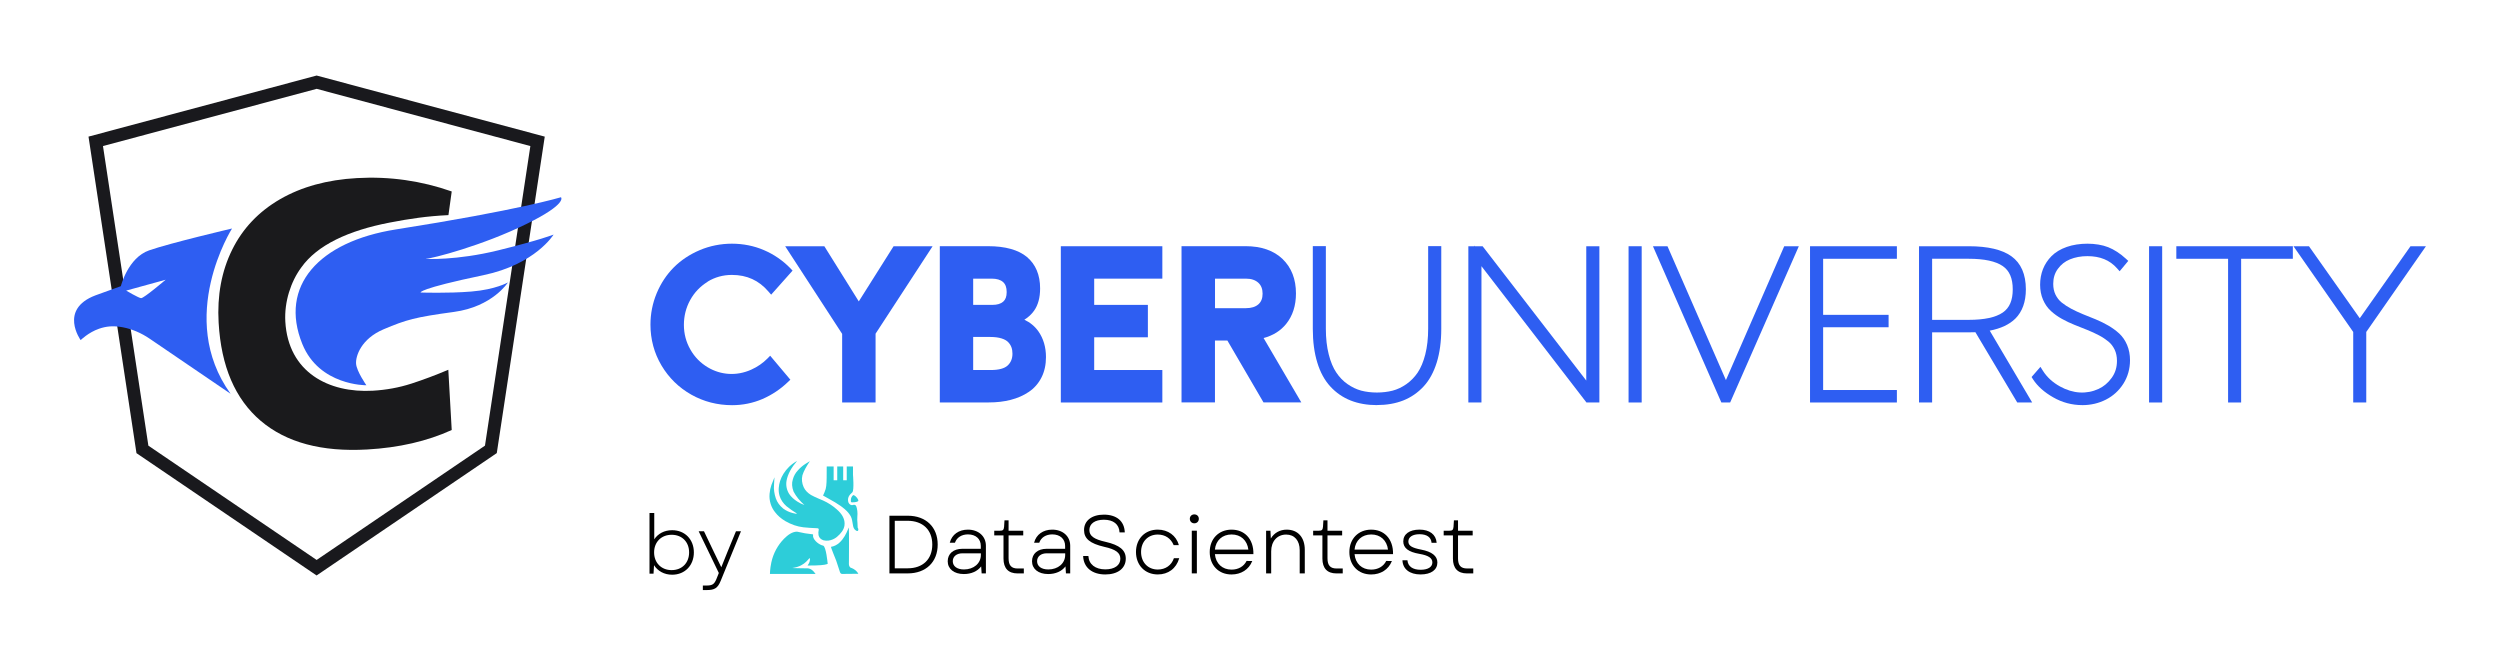 <svg xmlns="http://www.w3.org/2000/svg" viewBox="0 0 1920 500"><defs><style>.cls-1{fill:#2dcdd9;}.cls-2{fill:#2e5ef2;}.cls-3{fill:#19191d;}.cls-4{fill:#1a1a1c;}</style></defs><g id="Calque_4"><path class="cls-3" d="M243.18,441.99l-138.37-93.97-36.84-243.1,175.2-46.91,175.2,46.91-36.84,243.05-138.37,93.97v.05ZM113.9,342.24l129.28,87.8,129.28-87.8,34.86-230.07-164.14-43.95-164.09,43.95,34.86,230.07h-.05Z"></path></g><g id="Calque_7"><path class="cls-4" d="M315.86,294.64c-9.48,3.06-19.31,4.84-29.53,5.43-33.88,1.93-64.99-14.17-67.21-53.13-.84-15.11,4.2-30.67,12.3-41.58,12.2-17.14,36.05-28.3,67.85-34.42,15.55-3.01,28.69-4.94,45.13-5.73l2.52-18.17c-23.36-8.2-47.75-11.7-72.79-10.27-22.91,1.28-42.57,6.72-59.01,16.2-16.44,9.53-28.74,22.47-36.84,38.86-8.1,16.39-11.6,35.11-10.37,56.05,1.93,33.53,12.69,58.62,32.3,75.31,19.65,16.69,46.91,24,81.82,22.02,24.39-1.38,46.02-6.37,64.89-14.96l-2.62-46.27c-9.53,4.05-19.01,7.6-28.44,10.67"></path></g><g id="Calque_6"><path class="cls-2" d="M108.46,229.01c-2.02-.15-11.56-5.83-11.56-5.83l30.32-8.35s-16.79,14.32-18.81,14.12M178.24,175.48s-47.41,11.11-63.7,16.79c-16.3,5.68-21.73,27.51-21.73,27.51l-19.51,7.06c-28.39,10.77-11.36,34.37-11.36,34.37,0,0,5.98-5.93,14.12-8.74,5.28-1.83,10.72-2.52,18.12-1.14s14.42,4.49,20.69,8.74l62.22,42.37c-42.17-58.66,1.14-127.01,1.14-127.01"></path></g><g id="Calque_5"><path class="cls-2" d="M281.25,295.87s-36.05.44-49.08-31.7c-18.02-44.44,12.59-78.66,72.05-88,94.56-14.86,126.61-24.69,126.61-24.69,0,0,5.38,4.84-26.12,20.34-34.22,16.89-72.59,26.67-77.87,27.01,0,0,23.51,1.38,55.8-6.57,32.25-7.95,42.52-12.1,42.52-12.1,0,0-13.88,22.81-53.83,31.16-50.47,10.52-48.29,13.33-48.29,13.33,0,0,20.79.74,38.91-.74,18.76-1.53,28.15-7.01,28.15-7.01,0,0-11.65,18.62-41.53,22.67s-36.54,5.98-53.87,13.28c-17.33,7.31-21.63,20.59-21.23,26.47.4,5.83,7.9,16.54,7.9,16.54"></path></g><g id="Calque_3"><path class="cls-2" d="M543.41,216.32c5.63-3.46,11.9-5.18,18.72-5.18,11.51,0,20.74,4.2,28.1,12.84l2.02,2.32,16.44-18.47-1.73-1.83c-5.78-5.93-12.59-10.62-20.2-13.88-15.26-6.62-33.92-6.62-49.38,0-7.7,3.26-14.42,7.75-19.95,13.28-5.48,5.53-9.93,12.2-13.09,19.8-3.16,7.6-4.79,15.7-4.79,24.1,0,11.36,2.86,21.93,8.49,31.41,5.63,9.48,13.33,16.99,22.86,22.37s20.1,8.1,31.36,8.1c8.2,0,16.05-1.63,23.31-4.74,7.26-3.16,13.88-7.56,19.6-13.09l1.83-1.73-15.51-18.42-2.07,2.12c-3.46,3.51-7.65,6.42-12.49,8.59-11.46,5.14-23.46,4.05-33.23-1.73-5.68-3.36-10.22-7.95-13.48-13.73-3.31-5.73-4.99-12.15-4.99-18.96s1.63-13.23,4.84-19.06,7.7-10.52,13.38-14.02l-.05-.1Z"></path><polygon class="cls-2" points="659.55 231.48 633.09 189.11 603.01 189.11 646.77 256.42 646.77 309.11 672.44 309.11 672.44 256.27 716.24 189.11 686.27 189.11 659.55 231.48"></polygon><path class="cls-2" d="M786.61,245.61c3.06-1.88,5.58-4.2,7.51-6.91,3.11-4.35,4.69-10.12,4.69-17.18,0-10.37-3.41-18.52-10.12-24.15-6.57-5.48-16.64-8.3-29.83-8.3h-37.09v120h37.63c6.07,0,11.7-.64,16.84-1.98,5.19-1.33,9.83-3.36,13.83-6.07,4.15-2.77,7.46-6.52,9.78-11.11,2.32-4.54,3.46-9.83,3.46-15.7,0-7.6-1.98-14.27-5.83-19.75-2.72-3.85-6.37-6.86-10.81-8.94l-.05.1ZM770.46,231.68c-1.88,1.63-4.64,2.47-8.25,2.47h-14.81v-20.15h14.32c3.8,0,6.72.89,8.64,2.62,1.88,1.68,2.77,4.2,2.77,7.7s-.89,5.78-2.67,7.36ZM747.4,258.79h13.23c3.41,0,6.32.4,8.64,1.14,2.22.69,3.9,1.68,4.99,2.81,1.19,1.23,1.98,2.52,2.52,3.95.54,1.48.79,3.16.79,4.94,0,3.75-1.19,6.72-3.65,9.04s-6.86,3.51-12.99,3.51h-13.53v-25.43.05Z"></path><polygon class="cls-2" points="814.71 309.11 892.68 309.11 892.68 284.17 840.34 284.17 840.34 259.04 881.57 259.04 881.57 234.15 840.34 234.15 840.34 214 892.68 214 892.68 189.11 814.71 189.11 814.71 309.11"></polygon><path class="cls-2" d="M970.36,259.63c7.31-1.93,13.18-5.58,17.48-10.96,4.94-6.17,7.46-14.02,7.46-23.31,0-10.96-3.46-19.85-10.27-26.42-6.77-6.52-16.39-9.88-28.49-9.88h-49.13v120h25.68v-47.55h9.53l27.75,47.55h29.04l-28.99-49.48-.05.05ZM969.67,225.56c0,3.56-1.04,6.22-3.21,8.15-2.27,1.98-5.43,2.96-9.58,2.96h-23.75v-22.67h23.75c4.1,0,7.16,1.04,9.48,3.11,2.22,2.02,3.31,4.79,3.31,8.44Z"></path><path class="cls-2" d="M1010.9,252.67v-60.84h4.59v60.69c0,7.6.79,14.42,2.32,20.39,1.53,6.02,3.6,10.91,6.22,14.76,2.57,3.85,5.68,7.06,9.33,9.58,3.6,2.52,7.41,4.35,11.36,5.38s8.2,1.53,12.74,1.53,8.69-.49,12.64-1.53c3.95-1.04,7.75-2.81,11.41-5.38,3.65-2.57,6.77-5.73,9.38-9.58,2.62-3.85,4.64-8.79,6.22-14.76,1.53-5.98,2.32-12.79,2.32-20.39v-60.69h4.69v60.84c0,9.48-1.09,17.78-3.31,24.94s-5.38,12.99-9.53,17.48-9.04,7.85-14.67,10.07c-5.63,2.22-12,3.31-19.11,3.31s-13.48-1.09-19.11-3.31c-5.63-2.22-10.52-5.58-14.67-10.07s-7.31-10.32-9.48-17.48-3.31-15.46-3.31-24.94h-.05Z"></path><path class="cls-2" d="M1057.47,311.13c-7.41,0-14.17-1.19-20.1-3.51-6.02-2.37-11.26-5.98-15.65-10.77-4.39-4.74-7.8-10.96-10.07-18.52-2.27-7.36-3.41-16.05-3.41-25.73v-63.55h10.02v63.41c0,7.36.74,13.97,2.22,19.75,1.43,5.68,3.41,10.37,5.83,13.93,2.37,3.56,5.28,6.57,8.64,8.89,3.36,2.32,6.86,4,10.52,4.99,7.41,1.93,16.54,1.93,24.05,0,3.6-.94,7.16-2.62,10.57-4.99,3.36-2.37,6.27-5.33,8.69-8.89,2.42-3.6,4.39-8.3,5.83-13.93,1.48-5.78,2.22-12.39,2.22-19.75v-63.41h10.07v63.55c0,9.73-1.19,18.37-3.46,25.73-2.32,7.51-5.73,13.73-10.12,18.47s-9.63,8.39-15.65,10.77c-5.93,2.32-12.69,3.51-20.1,3.51l-.1.05Z"></path><path class="cls-2" d="M1130.4,306.39v-114.61h6.96l83.6,108.39v-108.39h4.69v114.61h-5.88l-84.64-109.92v109.92h-4.74Z"></path><polygon class="cls-2" points="1228.32 309.11 1218.4 309.11 1137.76 204.42 1137.76 309.11 1127.69 309.11 1127.69 189.11 1132.38 189.11 1132.38 188.57 1132.77 189.11 1138.65 189.11 1218.25 292.27 1218.25 189.11 1228.32 189.11 1228.32 309.11"></polygon><path class="cls-2" d="M1253.46,306.39v-114.61h4.69v114.61h-4.69Z"></path><rect class="cls-2" x="1250.74" y="189.11" width="10.07" height="120"></rect><path class="cls-2" d="M1273.56,191.83h5.28l46.62,106.86,46.57-106.86h5.28l-50.32,114.61h-3.26s-50.17-114.61-50.17-114.61Z"></path><polygon class="cls-2" points="1328.76 309.11 1322 309.11 1269.46 189.11 1280.62 189.11 1325.51 291.92 1370.29 189.11 1381.5 189.11 1328.76 309.11"></polygon><path class="cls-2" d="M1392.81,306.39v-114.61h61.28v4.25h-56.59v48.44h50.27v4.15h-50.27v53.58h56.59v4.15h-61.28v.05Z"></path><polygon class="cls-2" points="1456.81 309.11 1390.1 309.11 1390.1 189.11 1456.81 189.11 1456.81 198.74 1400.17 198.74 1400.17 241.8 1450.44 241.8 1450.44 251.33 1400.17 251.33 1400.17 299.53 1456.81 299.53 1456.81 309.11"></polygon><path class="cls-2" d="M1476.46,306.39v-114.61h35.46c14.17,0,24.54,2.42,31.21,7.16,6.67,4.79,9.97,12.54,9.97,23.21,0,8.89-2.42,15.7-7.26,20.54-4.84,4.84-12.25,7.9-22.17,9.14l32.2,54.52h-5.14l-32.2-54.07c-1.48.1-3.7.15-6.67.15h-30.76v53.87h-4.69l.05.1ZM1481.15,248.32h30.76c12.59,0,21.83-2.02,27.75-6.07,5.88-4.05,8.84-10.77,8.84-20.1s-2.96-16-8.84-20.05-15.16-6.07-27.75-6.07h-30.76v52.29Z"></path><path class="cls-2" d="M1560.66,309.11h-11.41l-32.15-53.97c-1.38.05-3.06.1-5.18.1h-28.05v53.87h-10.07v-120h38.17c14.67,0,25.68,2.57,32.79,7.7,7.36,5.28,11.11,13.83,11.11,25.38,0,9.58-2.72,17.14-8.05,22.47-4.59,4.54-11.21,7.65-19.7,9.28l32.59,55.16h-.05ZM1483.87,245.65h28.05c12,0,20.79-1.88,26.22-5.63,5.18-3.56,7.65-9.38,7.65-17.83s-2.52-14.27-7.65-17.83c-5.43-3.75-14.22-5.63-26.22-5.63h-28.05v46.91Z"></path><path class="cls-2" d="M1563.62,289.85l3.11-3.56c3.31,5.23,8,9.53,14.07,12.89,6.02,3.36,12.1,5.04,18.12,5.04,4.84,0,9.48-1.04,13.93-3.06s8.15-5.18,11.21-9.43c3.01-4.25,4.54-9.09,4.54-14.57,0-3.56-.69-6.81-2.02-9.63s-3.16-5.23-5.43-7.16-4.94-3.65-7.85-5.23c-2.96-1.53-6.02-2.96-9.28-4.25s-6.52-2.57-9.78-3.9c-3.26-1.28-6.37-2.81-9.33-4.44-2.96-1.68-5.58-3.56-7.85-5.63-2.32-2.07-4.1-4.69-5.43-7.8-1.33-3.11-2.02-6.57-2.02-10.47s.64-7.51,2.02-10.91,3.36-6.47,6.02-9.14,6.22-4.84,10.62-6.37c4.39-1.53,9.43-2.32,15.16-2.32s10.52.84,14.81,2.52,8.49,4.44,12.69,8.3l-2.96,3.56c-6.02-6.81-14.27-10.22-24.74-10.22-5.28,0-10.07.89-14.42,2.67s-7.8,4.54-10.52,8.25c-2.72,3.7-4.05,8.1-4.05,13.14,0,3.46.64,6.62,2.02,9.38,1.33,2.77,3.16,5.09,5.43,6.96s4.94,3.56,7.85,5.14,6.02,3.01,9.28,4.3,6.52,2.62,9.78,3.95,6.37,2.86,9.28,4.59c2.96,1.73,5.58,3.6,7.85,5.73s4.1,4.74,5.43,7.95,2.02,6.72,2.02,10.67c0,6.17-1.53,11.65-4.64,16.54-3.11,4.89-7.21,8.64-12.35,11.26-5.14,2.62-10.76,3.95-16.94,3.95-7.51,0-14.52-1.88-21.04-5.58s-11.36-8.05-14.57-12.99l-.05-.1Z"></path><path class="cls-2" d="M1599.22,311.13c-7.95,0-15.51-2.02-22.37-5.98-6.86-3.9-12.1-8.59-15.51-13.88l-1.09-1.73,6.81-7.8,1.93,3.06c3.06,4.84,7.46,8.89,13.09,12,10.07,5.58,20.44,6.12,29.63,1.88,3.95-1.83,7.36-4.69,10.12-8.54,2.72-3.8,4-8.05,4-13.04,0-3.16-.59-6.02-1.73-8.49-1.19-2.47-2.77-4.59-4.74-6.22-2.17-1.78-4.64-3.46-7.41-4.89-2.86-1.48-5.88-2.91-9.04-4.15l-9.78-3.9c-3.31-1.33-6.57-2.86-9.63-4.59-3.11-1.73-5.93-3.75-8.35-5.98-2.57-2.32-4.64-5.28-6.12-8.74-1.48-3.41-2.22-7.31-2.22-11.51s.74-8.2,2.17-11.9c1.48-3.75,3.7-7.11,6.62-10.07,2.96-2.96,6.86-5.33,11.65-7.01,9.33-3.31,22.67-3.41,31.85.2,4.59,1.83,9.14,4.79,13.53,8.79l1.88,1.73-6.62,7.95-2.07-2.32c-5.58-6.27-12.99-9.28-22.72-9.28-4.94,0-9.43.84-13.38,2.47-3.9,1.63-6.91,4-9.33,7.36-2.37,3.26-3.51,7.01-3.51,11.51,0,3.06.59,5.83,1.73,8.2,1.19,2.42,2.77,4.44,4.69,6.02,2.17,1.73,4.64,3.36,7.41,4.84,2.81,1.48,5.88,2.91,9.04,4.2,3.26,1.28,6.52,2.62,9.78,3.95,3.31,1.38,6.57,2.96,9.63,4.74,3.11,1.83,5.93,3.85,8.35,6.07,2.57,2.37,4.64,5.38,6.12,8.89s2.22,7.41,2.22,11.7c0,6.62-1.73,12.69-5.09,18.02-3.36,5.28-7.85,9.38-13.38,12.2-5.48,2.81-11.6,4.25-18.17,4.25Z"></path><path class="cls-2" d="M1653.2,306.39v-114.61h4.69v114.61h-4.69Z"></path><rect class="cls-2" x="1650.48" y="189.11" width="10.07" height="120"></rect><path class="cls-2" d="M1674.13,196.03v-4.25h84.05v4.25h-39.7v110.37h-4.59v-110.37s-39.75,0-39.75,0Z"></path><polygon class="cls-2" points="1721.19 309.11 1711.17 309.11 1711.17 198.74 1671.42 198.74 1671.42 189.11 1760.9 189.11 1760.9 198.74 1721.19 198.74 1721.19 309.11"></polygon><path class="cls-2" d="M1766.58,191.83h5.28l40.44,57.28,40.34-57.28h5.28l-43.41,62.27v52.29h-4.59v-52.29l-43.41-62.27h.05Z"></path><polygon class="cls-2" points="1817.29 309.11 1807.27 309.11 1807.27 254.94 1761.39 189.11 1773.29 189.11 1812.3 244.42 1851.26 189.11 1863.12 189.11 1817.29 254.94 1817.29 309.11"></polygon><path class="cls-1" d="M632.44,414.95c-1.87-.65-3.3-1.78-3.81-3.93-.22-1.44-.16-2.91.18-4.32.01-.54-.28-.87-.88-1-4.24-.18-8.21-.42-10.93-.74-2.35-.28-4.66-.8-6.9-1.56-2.42-.83-4.76-1.9-6.97-3.19-3.18-1.89-5.85-4.16-7.89-6.87-1.5-1.86-2.64-3.99-3.35-6.27-.82-2.56-1.11-5.26-.85-7.93.19-2.28.67-4.54,1.42-6.7l2.34-5.89-.35,5.64c-.34,3.6.24,7.11,1.38,10.55,1.05,3.05,3,5.64,5.68,7.84,2.18,1.61,4.66,2.78,7.29,3.43l2.4.55h.38l.45-.19c-2.83-1.7-5.54-3.6-8.1-5.67-2.47-2.22-4.26-4.82-5.21-7.89-.58-1.96-.8-4.01-.64-6.05.13-1.82.48-3.62,1.03-5.35.63-1.95,1.5-3.81,2.59-5.54,1.23-2,2.72-3.83,4.41-5.45,1.82-1.73,3.86-3.22,6.06-4.43-4.24,4.91-7.12,9.94-8.09,15.13-.64,3.53.08,7.18,2,10.21,1.49,2.23,3.58,4.15,6.17,5.81,1.73,1.13,3.59,2.04,5.54,2.72-3.5-3.13-6.38-6.54-8.35-10.37-1.27-3.35-1.48-6.46-.55-9.3.71-2.66,2.09-5.1,4-7.08,1.65-1.84,3.54-3.46,5.62-4.81l3.49-2.13c-2.64,3.89-4.76,7.6-5.75,10.87-.73,3.08-.35,6.09.94,9.03,1.07,2.43,3.01,4.42,5.6,6.04,2.71,1.58,9.32,4.27,9.32,4.27,3.72,1.67,7.17,3.88,10.24,6.56,4.51,3.81,6.84,7.98,6.21,12.67-.49,3.23-2.68,6.17-6.01,8.9,0,0-4.54,3.88-10.16,2.43"></path><path class="cls-1" d="M638.21,419.98c-.32.05,4,10.63,4,10.63l2.85,8.66c.35,1.14,1.05,1.61,2.03,1.51l12.12-.12c-.97-1.78-2.51-3.36-5.34-4.48-1.22-.15-1.94-1.74-1.92-2.95l.04-2.77s.19-24.15-.13-25.25c-.19-.65-3.65,13.19-13.66,14.77"></path><path class="cls-1" d="M634.92,358.24l-.05,8.76s.02,5.98-.75,8.54c-.54,1.73-1.22,3.41-2.02,5.03l4.43,2.49,4.78,2.72,4.19,2.71s1.54,1.08,3.11,2.41c1.03.88,1.99,1.84,2.88,2.87.7.86,1.33,1.78,1.88,2.74.48.94.82,1.95,1.02,2.99l.85,4.75c.11.42.24.83.41,1.23.19.39.43.76.7,1.11.32.34.69.64,1.08.89.37.27.84.37,1.29.3,0,0,.23,0,.4-.59.1-.33.11-.68.04-1.02l-.47-.99-.14-3.38-.18-2.46.07-2.44.11-2.29c0-1.44-.15-2.87-.47-4.27-.12-.55-.29-1.09-.51-1.61-.35-.83-1.27-1.24-2.13-.99-.26.08-.53.14-.8.18-.32.05-.82.01-1.12-.11-1.04-.42-1.8-1.35-2.06-2.43-.56-2.34.12-4.55,2.39-6.55.28-.28.55-.52.8-.8,1.43-1.7.45-13.37.45-13.37v-6.42h-4.8v10.59h-2.73v-10.59h-4.57v10.58h-2.77v-10.58h-5.32Z"></path><path class="cls-1" d="M654.62,385.79c2.41,0,4.32-.47,4.57-1.18.27-.75-1.59-3.74-3.65-4.36-.56-.17-1.77,1.63-1.95,2.63-.58,3.17.41,2.91,1.03,2.91"></path><path class="cls-1" d="M591.3,440.79h35.08c-1.98-2.81-4.03-4.49-6.83-4.3,0,0-11.89-.15-10.9-.29,10.73-1.49,12.65-8.73,13.4-7.29.24,3.33-2.1,5.42-1.79,5.42,18.45.08,15.33-2.04,15.33-2.04,0,0-1.13-12.35-3.36-13.23-2.89-.52-7.25-3.85-7.8-7v-1.66c-4.14-.42-8.26-1.12-12.31-2.09-3.67,0-7.11,2.56-9.86,5.32-4.98,5.03-8.4,11.41-9.88,18.33-1.08,5.04-1.07,8.82-1.07,8.82"></path><path d="M697.12,396.06h-14.04v44.31h14.04c13.99,0,23.03-8.7,23.03-22.15s-9.04-22.15-23.03-22.15ZM697.12,436.46h-9.94v-36.5h9.82c11.72,0,19,6.99,19,18.25s-7.23,18.25-18.88,18.25Z"></path><path d="M743.31,406.76c-6.95,0-12.25,3.8-13.84,9.91l-.04.16h3.97l.03-.09c1.32-3.91,5.13-6.33,9.95-6.33,6,0,9.88,3.48,9.88,8.87v2.2h-14.22c-6.81,0-11.2,3.76-11.2,9.57s4.75,9.82,12.4,9.82c5.69,0,10.4-2.08,13.3-5.88l.36,5.38h3.27v-21.27c0-7.26-5.69-12.34-13.85-12.34ZM740.35,437.34c-5.32,0-8.62-2.44-8.62-6.36,0-3.61,2.98-6.04,7.42-6.04h14.16v1.26c0,6.45-5.45,11.14-12.96,11.14Z"></path><path d="M774.59,428.85v-17.68h11.26v-3.59h-11.26v-7.99h-3.14l-.32,5.09c-.25,2.34-.89,2.91-3.27,2.91h-4.28v3.59h7.11v17.81c0,7.45,3.72,11.39,10.76,11.39h4.85v-3.78h-4.72c-4.83,0-6.98-2.39-6.98-7.74Z"></path><path d="M808.06,406.76c-6.95,0-12.25,3.8-13.84,9.91l-.04.16h3.97l.03-.09c1.32-3.91,5.13-6.33,9.95-6.33,6,0,9.88,3.48,9.88,8.87v2.2h-14.22c-6.81,0-11.2,3.76-11.2,9.57s4.75,9.82,12.4,9.82c5.69,0,10.4-2.08,13.3-5.88l.36,5.38h3.27v-21.27c0-7.26-5.69-12.34-13.85-12.34ZM805.1,437.34c-5.32,0-8.62-2.44-8.62-6.36,0-3.61,2.98-6.04,7.42-6.04h14.16v1.26c0,6.45-5.45,11.14-12.96,11.14Z"></path><path d="M849.06,416.14c-8.94-2.01-12.42-4.55-12.42-9.06,0-4.89,4.27-7.93,11.14-7.93,7.33,0,11.71,3.51,12.02,9.63v.12h4.03v-.13c-.16-4.2-1.71-7.65-4.49-9.98-2.77-2.32-6.76-3.55-11.56-3.55-9.25,0-15.23,4.64-15.23,11.83,0,6.6,4.5,10.34,15.52,12.9,8.78,1.93,12.36,4.57,12.36,9.13,0,5.05-4.44,8.18-11.58,8.18-7.63,0-12.6-3.89-12.96-10.14v-.12h-4.03v.13c.33,8.65,6.84,14.03,17,14.03,4.72,0,8.69-1.13,11.47-3.28,2.79-2.15,4.27-5.22,4.27-8.87,0-6.52-4.64-10.38-15.52-12.9Z"></path><path d="M901.52,428.8c-1.84,5.38-6.45,8.6-12.34,8.6-7.56,0-12.84-5.54-12.84-13.47s5.28-13.4,12.84-13.4c5.61,0,10.04,2.93,12.15,8.04l.03.08h3.96l-.04-.16c-1.91-7.13-8.23-11.74-16.11-11.74-9.86,0-16.74,7.07-16.74,17.18s6.88,17.24,16.74,17.24c8.05,0,14.19-4.6,16.42-12.3l.05-.16h-4.1l-.03.09Z"></path><path d="M917.24,395.05c-2.01,0-3.46,1.43-3.46,3.4s1.46,3.46,3.46,3.46,3.46-1.46,3.46-3.46-1.46-3.4-3.46-3.4Z"></path><rect x="915.29" y="407.57" width="3.9" height="32.79"></rect><path d="M945.87,406.76c-9.89,0-16.8,7.07-16.8,17.18,0,5.01,1.6,9.31,4.64,12.45,3.04,3.14,7.23,4.8,12.1,4.8,7.36,0,13.28-3.79,15.85-10.15l.07-.17-4.35-.07-.04.07c-2.13,4.2-6.33,6.6-11.53,6.6-7.09,0-12.09-4.66-12.76-11.89h29.56v-.12c.13-5.69-1.6-10.67-4.88-14.02-2.99-3.06-7.09-4.67-11.86-4.67ZM945.87,410.47c7.04,0,11.97,4.46,12.88,11.64h-25.71c.68-7.08,5.7-11.64,12.82-11.64Z"></path><path d="M988.23,406.76c-5.23,0-9.66,2.47-12.23,6.8l-.3-5.98h-3.33v32.79h3.9v-16.99c0-7.68,4.63-12.84,11.52-12.84,6.4,0,10.38,4.61,10.38,12.02v17.81h3.91v-18.13c0-9.55-5.31-15.48-13.85-15.48Z"></path><path d="M1019.51,428.85v-17.68h11.26v-3.59h-11.26v-7.99h-3.14l-.32,5.09c-.25,2.34-.89,2.91-3.27,2.91h-4.28v3.59h7.11v17.81c0,7.45,3.72,11.39,10.76,11.39h4.85v-3.78h-4.72c-4.83,0-6.98-2.39-6.98-7.74Z"></path><path d="M1053.11,406.76c-9.89,0-16.8,7.07-16.8,17.18,0,5.01,1.6,9.31,4.64,12.45,3.04,3.14,7.23,4.8,12.1,4.8,7.36,0,13.28-3.79,15.85-10.15l.07-.17-4.35-.07-.04.07c-2.13,4.2-6.33,6.6-11.53,6.6-7.09,0-12.09-4.66-12.76-11.89h29.56v-.12c.13-5.69-1.6-10.67-4.88-14.02-2.99-3.06-7.09-4.67-11.86-4.67ZM1053.11,410.47c7.04,0,11.97,4.46,12.88,11.64h-25.71c.68-7.08,5.7-11.64,12.82-11.64Z"></path><path d="M1091.46,422.11c-7.17-1.37-9.84-3.06-9.84-6.23,0-3.45,3.28-5.6,8.56-5.6,5.6,0,8.88,2.31,9.25,6.49v.12h3.91v-.14c-.52-6.26-5.43-10-13.16-10s-12.46,3.47-12.46,9.06c0,5.08,3.95,8.12,12.44,9.57,6.85,1.18,9.9,3.2,9.9,6.55,0,3.55-3.39,5.66-9.06,5.66-6.02,0-9.69-2.62-10.07-7.18v-.12h-3.84v.13c.26,6.64,5.57,10.76,13.85,10.76s12.97-3.61,12.97-9.19c0-4.98-4.18-8.3-12.44-9.88Z"></path><path d="M1126.74,436.59c-4.83,0-6.98-2.39-6.98-7.74v-17.68h11.26v-3.59h-11.26v-7.99h-3.14l-.32,5.09c-.25,2.34-.89,2.91-3.27,2.91h-4.28v3.59h7.11v17.81c0,7.45,3.72,11.39,10.76,11.39h4.85v-3.78h-4.72Z"></path><path d="M502.29,434.07l-.38,6.49h-3.09v-46.59h3.65v20.21c2.89-4.34,7.74-6.99,13.73-6.99,9.89,0,16.69,7.18,16.69,17.06s-6.8,17.13-16.69,17.13c-6.11,0-11.08-2.84-13.91-7.31ZM515.83,437.85c8,0,13.41-5.6,13.41-13.6s-5.42-13.54-13.41-13.54-13.48,5.6-13.48,13.54,5.48,13.6,13.48,13.6Z"></path><path d="M539.78,449.69h2.71c4.6,0,6.04-.94,7.74-5.04l1.83-4.59-15.49-32.05h4.09l7.68,16.05,5.61,11.59,4.66-11.59,6.61-16.05h3.84l-15.55,38.03c-2.27,5.67-4.79,7.12-10.64,7.12h-3.08v-3.46Z"></path></g></svg>
